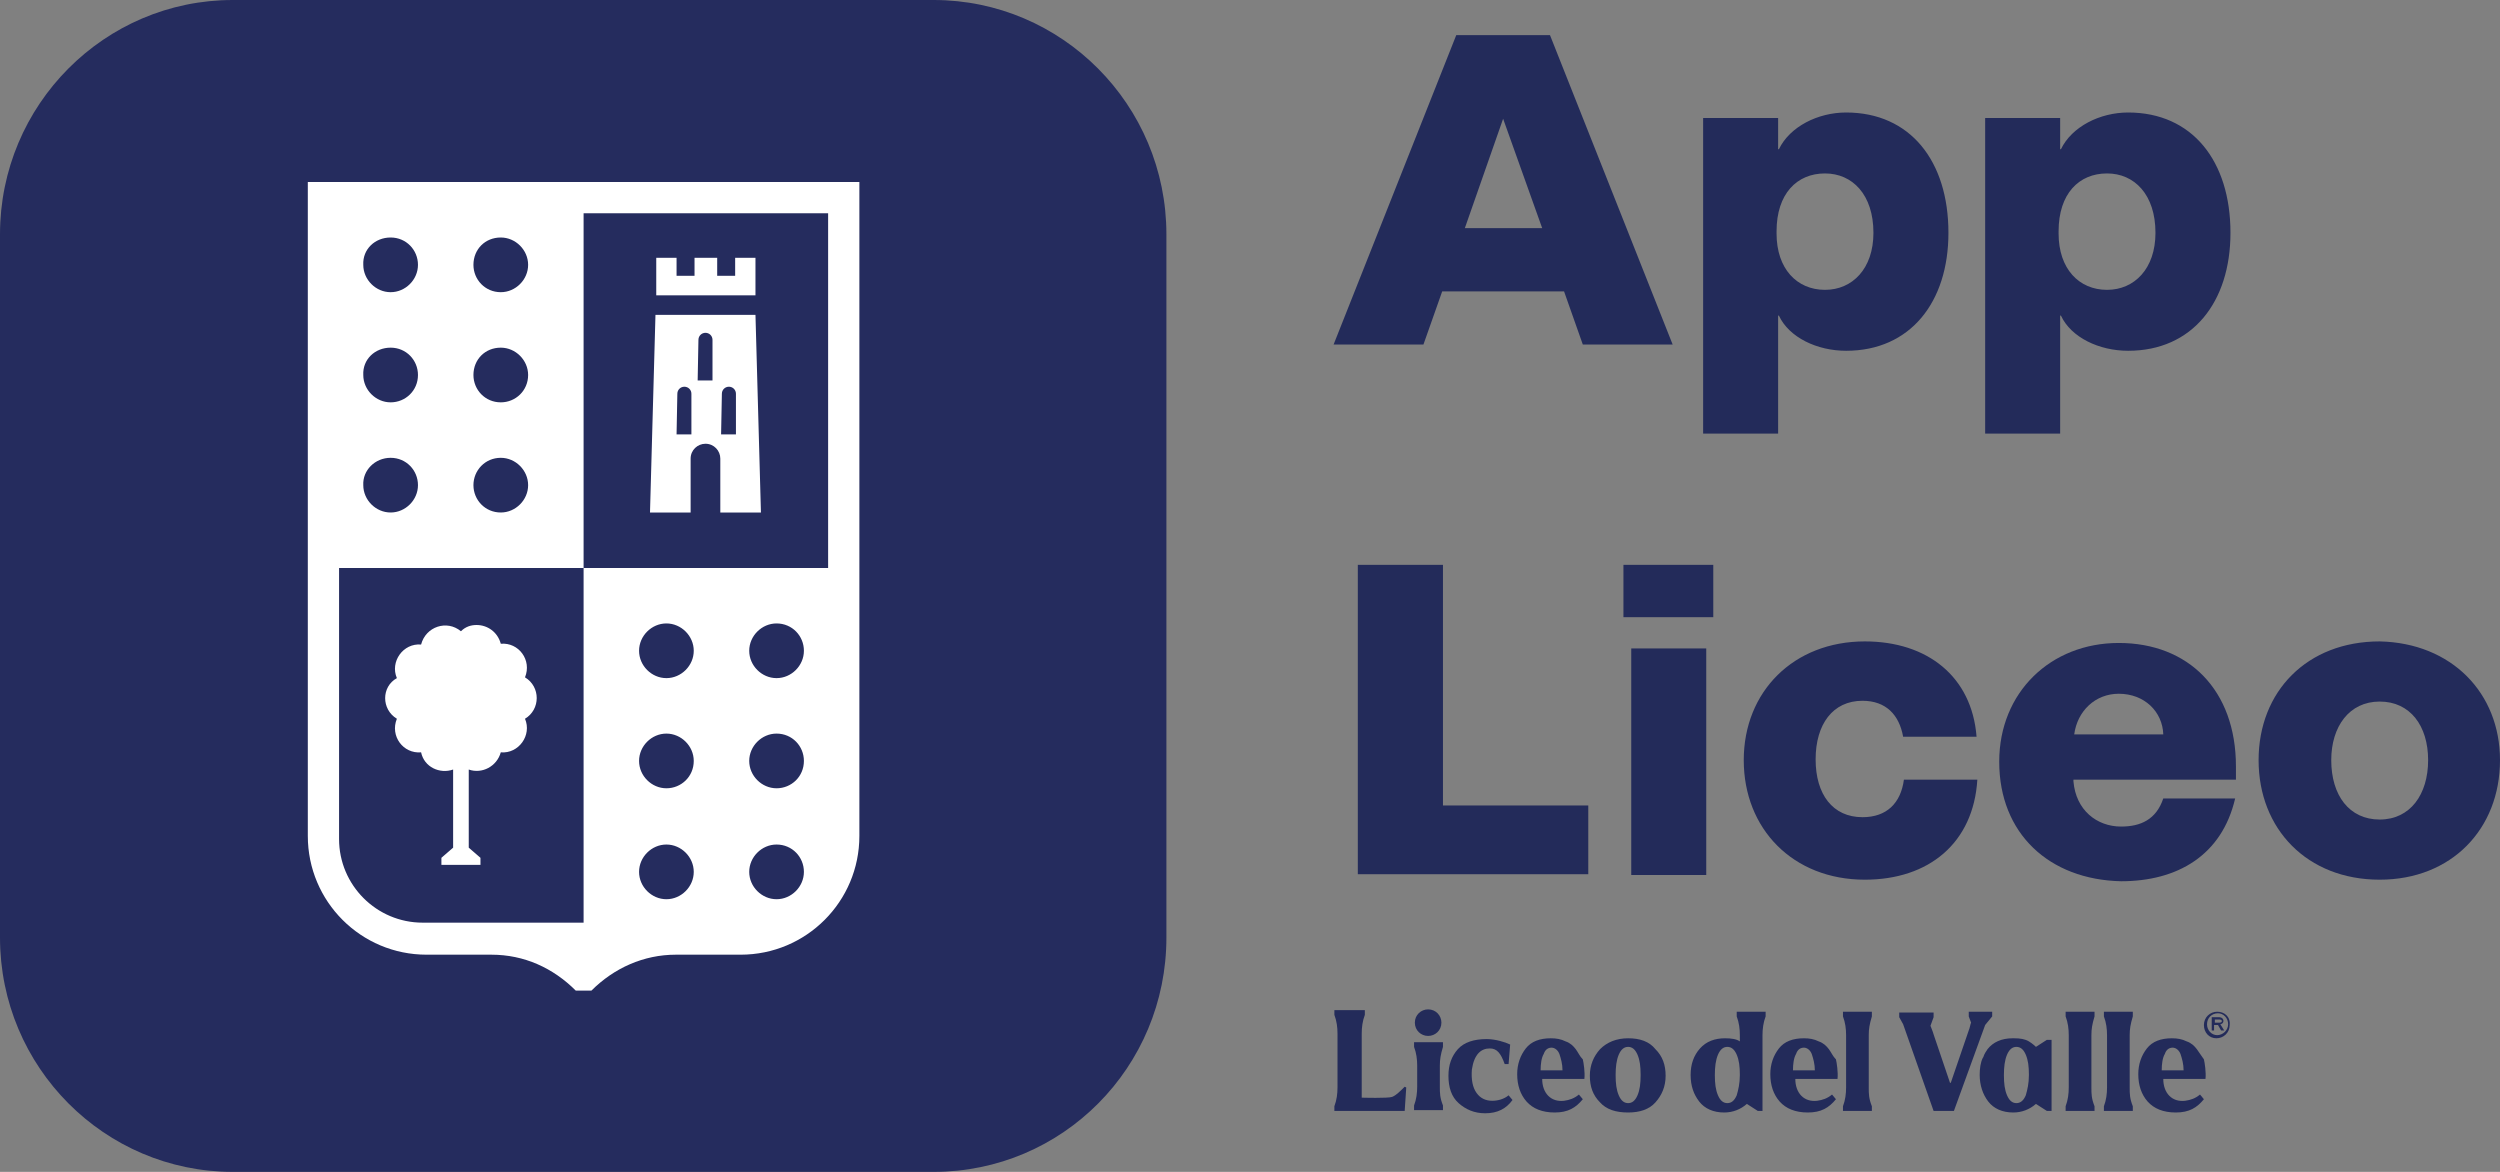 <?xml version="1.0" encoding="utf-8"?>
<!-- Generator: Adobe Illustrator 25.2.0, SVG Export Plug-In . SVG Version: 6.00 Build 0)  -->
<svg version="1.1" id="Layer_1" xmlns="http://www.w3.org/2000/svg" xmlns:xlink="http://www.w3.org/1999/xlink" x="0px" y="0px"
	 viewBox="0 0 320 150" style="enable-background:new 0 0 320 150;" xml:space="preserve">
<rect x="0" y="0" width="320" height="150" fill="#808080" stroke="none"/>
<style type="text/css">
	.st0{fill:#252C5E;}
	.st1{fill:#232B5A;}
	.st2{fill:#FFFFFF;}
</style>
<path class="st0" d="M29.8,0C13.4,0,0,13.4,0,30v90c0,16.6,13.4,30,29.8,30h89.7c16.5,0,29.8-13.4,29.8-30V30
	c0-16.6-13.4-30-29.8-30H29.8z"/>
<g>
	<path class="st1" d="M200.2,37.3h-15.6l-2.4,6.8h-11.5l15.7-39.6h12l15.7,39.6h-11.5L200.2,37.3z M197.4,29.2l-5-14l-4.9,14H197.4z
		"/>
	<path class="st1" d="M218,15.1h9.6v4h0.1c1.4-2.9,5-4.7,8.6-4.7c8.2,0,13.1,6.2,13.1,15.4c0,8.9-4.9,15.1-13.1,15.1
		c-3.7,0-7.3-1.7-8.6-4.5h-0.1v15.1H218V15.1z M239.8,29.8c0-4.9-2.7-7.6-6.2-7.6c-3.6,0-6.2,2.6-6.2,7.4v0.3c0,4.5,2.6,7.2,6.2,7.2
		C237.1,37.1,239.8,34.4,239.8,29.8z"/>
	<path class="st1" d="M254.1,15.1h9.6v4h0.1c1.4-2.9,5-4.7,8.6-4.7c8.2,0,13.1,6.2,13.1,15.4c0,8.9-4.9,15.1-13.1,15.1
		c-3.7,0-7.3-1.7-8.6-4.5h-0.1v15.1h-9.6V15.1z M275.9,29.8c0-4.9-2.7-7.6-6.2-7.6c-3.6,0-6.2,2.6-6.2,7.4v0.3
		c0,4.5,2.6,7.2,6.2,7.2C273.2,37.1,275.9,34.4,275.9,29.8z"/>
	<path class="st1" d="M203.3,103.1v8.8h-24.5h-5V72.3h10.9v30.8H203.3z"/>
	<path class="st1" d="M207.8,72.3h11.5V79h-11.5V72.3z M208.8,83h9.6v29h-9.6V83z"/>
	<path class="st1" d="M238.7,112.6c-9.2,0-15.5-6.5-15.5-15.3s6.4-15.2,15.5-15.2c8,0,13.7,4.5,14.3,12.2h-9.4
		c-0.5-2.8-2.2-4.6-5.2-4.6c-3.8,0-6,3-6,7.5c0,4.5,2.2,7.4,6,7.4c3.1,0,4.9-1.8,5.3-4.8h9.4C252.6,107.9,246.9,112.6,238.7,112.6z"
		/>
	<path class="st1" d="M255.9,97.5c0-8.9,6.6-15.2,15.3-15.2c8.9,0,15,6,15,15.8v1.7h-20.8v0.2c0.3,3.7,3,5.8,6.1,5.8
		c2.5,0,4.5-0.9,5.4-3.6h9.2c-1.7,7.3-7.4,10.6-14.6,10.6C262.3,112.6,255.9,106.7,255.9,97.5z M276.9,94c-0.1-2.9-2.4-5.2-5.7-5.2
		c-3,0-5.3,2.2-5.7,5.2H276.9z"/>
	<path class="st1" d="M320,97.3c0,8.8-6.2,15.3-15.4,15.3c-9.3,0-15.5-6.5-15.5-15.3s6.2-15.2,15.5-15.2
		C313.8,82.3,320,88.7,320,97.3z M298.4,97.3c0,4.5,2.3,7.6,6.2,7.6s6.2-3.2,6.2-7.6c0-4.4-2.3-7.5-6.2-7.5
		C300.7,89.8,298.4,93,298.4,97.3z"/>
</g>
<path class="st2" d="M88.4,58.7c0-1.1,0.9-1.9,1.9-1.9c1.1,0,1.9,0.9,1.9,1.9v6.9h5.2l-0.7-25.3H83.9l-0.7,25.3h5.2V58.7z
	 M92.4,50.4c0-0.5,0.4-0.9,0.9-0.9s0.9,0.4,0.9,0.9v5.2h-1.9L92.4,50.4L92.4,50.4z M89.4,43.5c0-0.5,0.4-0.9,0.9-0.9
	s0.9,0.4,0.9,0.9v5.2h-1.9L89.4,43.5L89.4,43.5z M86.7,50.4c0-0.5,0.4-0.9,0.9-0.9s0.9,0.4,0.9,0.9v5.2h-1.9L86.7,50.4L86.7,50.4z
	 M50.8,92c-0.9,2.2,0.8,4.5,3.1,4.3c0.4,1.9,2.4,2.8,4.1,2.2v10l-1.5,1.3v0.9h5v-0.9l-1.5-1.3v-10c1.7,0.6,3.6-0.4,4.1-2.2
	c2.3,0.2,4-2.2,3.1-4.3c2-1.2,2-4.1,0-5.3c0.9-2.2-0.8-4.5-3.1-4.3C63.7,80.9,62.4,80,61,80c-0.7,0-1.4,0.2-2,0.8
	c-1.8-1.5-4.5-0.6-5.1,1.7c-2.3-0.2-4,2.2-3.1,4.3C48.8,87.9,48.8,90.8,50.8,92z M39.4,23.3V107c0,8.4,6.8,15.2,15.2,15.2h8.3
	c4.2,0,7.9,1.7,10.8,4.6h2c2.9-2.9,6.7-4.6,10.8-4.6h8.3c8.4,0,15.2-6.8,15.2-15.2V23.3H39.4z M64.1,30.4c1.9,0,3.5,1.6,3.5,3.5
	s-1.6,3.5-3.5,3.5c-2,0-3.5-1.6-3.5-3.5C60.6,31.9,62.1,30.4,64.1,30.4z M64.1,44.5c1.9,0,3.5,1.6,3.5,3.5c0,2-1.6,3.5-3.5,3.5
	c-2,0-3.5-1.6-3.5-3.5C60.6,46,62.1,44.5,64.1,44.5z M64.1,58.6c1.9,0,3.5,1.6,3.5,3.5s-1.6,3.5-3.5,3.5c-2,0-3.5-1.6-3.5-3.5
	C60.6,60.2,62.1,58.6,64.1,58.6z M50,30.4c2,0,3.5,1.6,3.5,3.5s-1.6,3.5-3.5,3.5s-3.5-1.6-3.5-3.5C46.4,31.9,48,30.4,50,30.4z
	 M50,44.5c2,0,3.5,1.6,3.5,3.5c0,2-1.6,3.5-3.5,3.5s-3.5-1.6-3.5-3.5C46.4,46,48,44.5,50,44.5z M50,58.6c2,0,3.5,1.6,3.5,3.5
	s-1.6,3.5-3.5,3.5s-3.5-1.6-3.5-3.5C46.4,60.2,48,58.6,50,58.6z M85.3,115.1c-1.9,0-3.5-1.6-3.5-3.5s1.6-3.5,3.5-3.5
	s3.5,1.6,3.5,3.5S87.2,115.1,85.3,115.1z M85.3,100.9c-1.9,0-3.5-1.6-3.5-3.5s1.6-3.5,3.5-3.5s3.5,1.6,3.5,3.5
	C88.8,99.4,87.2,100.9,85.3,100.9z M85.3,86.8c-1.9,0-3.5-1.6-3.5-3.5s1.6-3.5,3.5-3.5s3.5,1.6,3.5,3.5
	C88.8,85.2,87.2,86.8,85.3,86.8z M99.4,115.1c-1.9,0-3.5-1.6-3.5-3.5s1.6-3.5,3.5-3.5c2,0,3.5,1.6,3.5,3.5S101.3,115.1,99.4,115.1z
	 M99.4,100.9c-1.9,0-3.5-1.6-3.5-3.5s1.6-3.5,3.5-3.5c2,0,3.5,1.6,3.5,3.5C102.9,99.4,101.3,100.9,99.4,100.9z M99.4,86.8
	c-1.9,0-3.5-1.6-3.5-3.5s1.6-3.5,3.5-3.5c2,0,3.5,1.6,3.5,3.5C102.9,85.2,101.3,86.8,99.4,86.8z M106,72.7H74.7v45.4H54.1
	c-5.9,0-10.7-4.8-10.7-10.7V72.7h31.3V27.3H106V72.7z M96.7,33h-2.6v2.3h-2.3V33h-2.9v2.3h-2.3V33H84v4.8h12.7V33z"/>
<g>
	<g>
		<path class="st1" d="M283.8,129.5c-0.9,0-1.7,0.7-1.7,1.7c0,1,0.7,1.7,1.6,1.7c0.9,0,1.7-0.7,1.7-1.7
			C285.5,130.1,284.7,129.5,283.8,129.5 M283.8,132.5c-0.7,0-1.3-0.6-1.3-1.4c0-0.8,0.6-1.4,1.4-1.4c0.7,0,1.3,0.6,1.3,1.4
			C285.2,131.9,284.5,132.5,283.8,132.5"/>
		<path class="st1" d="M284.6,130.7c0-0.3-0.2-0.5-0.6-0.5h-0.6h-0.3v1.7h0.3v-0.7h0.5l0.4,0.7h0.4l-0.5-0.8
			C284.4,131.1,284.6,130.9,284.6,130.7 M283.5,130.9v-0.4h0.6c0.2,0,0.3,0.1,0.3,0.2c0,0.1-0.1,0.2-0.3,0.2H283.5z"/>
		<path class="st1" d="M234.1,134.3c-0.3-0.4-0.7-0.8-1.3-1c-0.6-0.3-1.2-0.4-1.9-0.4c-1.4,0-2.5,0.4-3.2,1.3
			c-0.7,0.9-1.1,2-1.1,3.3c0,1.4,0.4,2.6,1.2,3.5c0.8,0.9,2,1.4,3.6,1.4c1.7,0,2.7-0.6,3.6-1.7l-0.5-0.6c-0.6,0.5-1.2,0.7-1.9,0.8
			c-1.7,0.2-2.8-1-2.8-2.8h5.4c0.1-0.8-0.1-2.1-0.2-2.5C234.6,135.2,234.4,134.7,234.1,134.3 M229.5,137c0-0.8,0.1-1.6,0.4-2.1
			c0.2-0.6,0.6-0.8,1-0.8c0.4,0,0.8,0.3,1,0.8c0.2,0.6,0.4,1.3,0.4,2.1H229.5z"/>
		<path class="st1" d="M208.4,132.9c-1.5,0-2.7,0.5-3.6,1.4c-0.8,0.9-1.3,2-1.3,3.4c0,1.4,0.4,2.5,1.3,3.4c0.8,0.9,2,1.3,3.6,1.3
			c1.5,0,2.7-0.4,3.5-1.3c0.8-0.9,1.3-2,1.3-3.4c0-1.4-0.4-2.5-1.3-3.4C211.1,133.3,209.9,132.9,208.4,132.9 M209.6,140.2
			c-0.3,0.7-0.7,1-1.2,1c-0.5,0-0.9-0.3-1.2-1c-0.3-0.7-0.4-1.5-0.4-2.6c0-1,0.1-1.9,0.4-2.6c0.3-0.7,0.7-1,1.2-1
			c0.5,0,0.9,0.3,1.2,1c0.3,0.7,0.4,1.5,0.4,2.6C210,138.7,209.9,139.5,209.6,140.2"/>
		<path class="st1" d="M191,140.9c-0.8,0-1.5-0.3-2-1c-0.5-0.7-0.7-1.7-0.6-3c0.3-2,1.2-2.7,2.3-2.7c0.9,0,1.4,0.6,1.9,2l0.5,0
			l0.2-2.5c-0.6-0.3-1.9-0.7-3-0.7c-1.6,0-2.9,0.4-3.7,1.3c-0.8,0.9-1.2,2-1.2,3.4c0,1.5,0.4,2.7,1.3,3.5c0.9,0.8,2,1.3,3.4,1.3
			c1.6,0,2.7-0.6,3.5-1.7l-0.5-0.6C192.5,140.7,191.7,140.9,191,140.9"/>
		<path class="st1" d="M178.2,140.4c-0.5,0.2-3.9,0.1-3.9,0.1l0-2.6v-5.6c0-0.8,0.1-1.6,0.4-2.4v-0.6h-0.4h-0.2h-2.7h-0.5h-0.1v0.6
			c0.3,0.8,0.4,1.6,0.4,2.4v6.9c0,0.8-0.1,1.6-0.4,2.4v0.6h0.4h3h5.6l0.2-3l-0.2-0.1C179.2,139.7,178.7,140.2,178.2,140.4"/>
		<path class="st1" d="M201.7,134.3c-0.3-0.4-0.7-0.8-1.3-1c-0.6-0.3-1.2-0.4-1.9-0.4c-1.4,0-2.5,0.4-3.2,1.3
			c-0.7,0.9-1.1,2-1.1,3.3c0,1.4,0.4,2.6,1.2,3.5c0.8,0.9,2,1.4,3.6,1.4c1.7,0,2.7-0.6,3.6-1.7l-0.5-0.6c-0.6,0.5-1.2,0.7-1.9,0.8
			c-1.7,0.2-2.8-1-2.8-2.8h5.4c0.1-0.8-0.1-2.1-0.2-2.5C202.2,135.2,202,134.7,201.7,134.3 M197.2,137c0-0.8,0.1-1.6,0.4-2.1
			c0.2-0.6,0.6-0.8,1-0.8c0.4,0,0.8,0.3,1,0.8c0.2,0.6,0.4,1.3,0.4,2.1H197.2z"/>
		<path class="st1" d="M255,130.1v-0.6h-0.2h-1.3h-0.1h-0.7H252v0.6l0.3,0.8c-0.1,0.2-0.1,0.4-0.2,0.7l-2.4,7h-0.1l-2.1-6.2
			c-0.1-0.4-0.3-0.8-0.4-1.1l0.4-1.1v-0.6h-0.9h-0.6h-1.3h-1.6h0l0,0v0.6l0.5,0.9l3.9,11.1h2.6l4-11L255,130.1z"/>
		<path class="st1" d="M260.6,134c0,0-0.4-0.4-0.9-0.7c-0.5-0.3-1.1-0.4-1.9-0.4c0,0,0,0-0.1,0c0,0,0,0-0.1,0
			c-1.4,0-2.5,0.5-3.2,1.4c-0.2,0.3-0.4,0.6-0.5,0.9c0,0.1-0.1,0.2-0.1,0.2c0,0,0,0,0,0c-0.3,0.6-0.4,1.4-0.4,2.2c0,0,0,0,0,0
			c0,0,0,0,0,0l0,0c0,1.3,0.4,2.5,1.1,3.4c0.7,0.9,1.8,1.4,3.2,1.4c1.1,0,2.1-0.4,2.9-1.1l1.4,0.9h0.6v-9.1H262L260.6,134z
			 M259.3,140.2c-0.3,0.7-0.7,1-1.2,1c-0.5,0-0.9-0.3-1.2-1c-0.3-0.7-0.4-1.5-0.4-2.6c0-1,0.1-1.9,0.4-2.6c0.3-0.7,0.7-1,1.2-1
			c0.5,0,0.9,0.3,1.2,1c0.3,0.7,0.4,1.5,0.4,2.6C259.7,138.7,259.5,139.5,259.3,140.2"/>
		<path class="st1" d="M281.2,134.3c-0.3-0.4-0.7-0.8-1.3-1c-0.6-0.3-1.2-0.4-1.9-0.4c-1.4,0-2.5,0.4-3.2,1.3
			c-0.7,0.9-1.1,2-1.1,3.3c0,1.4,0.4,2.6,1.2,3.5c0.8,0.9,2,1.4,3.6,1.4c1.7,0,2.7-0.6,3.6-1.7l-0.5-0.6c-0.6,0.5-1.2,0.7-1.9,0.8
			c-1.7,0.2-2.8-1-2.8-2.8h5.4c0.1-0.8-0.1-2.1-0.2-2.5C281.8,135.2,281.5,134.7,281.2,134.3 M276.7,137c0-0.8,0.1-1.6,0.4-2.1
			c0.2-0.6,0.6-0.8,1-0.8c0.4,0,0.8,0.3,1,0.8c0.2,0.6,0.4,1.3,0.4,2.1H276.7z"/>
		<path class="st1" d="M182.8,132.6c0.9,0,1.7-0.7,1.7-1.7c0-0.9-0.7-1.7-1.7-1.7c-0.9,0-1.7,0.7-1.7,1.7
			C181.1,131.9,181.9,132.6,182.8,132.6"/>
		<path class="st1" d="M225.7,129.5L225.7,129.5h-0.2H225h-2.1h-0.5h-0.1v0.6c0.3,0.8,0.4,1.6,0.4,2.4v0.8l0,0
			c-0.4-0.3-1.1-0.4-1.9-0.4c-1.3,0-2.4,0.4-3.2,1.3c-0.8,0.9-1.2,2-1.2,3.4c0,1.4,0.4,2.5,1.1,3.4c0.7,0.9,1.8,1.4,3.2,1.4
			c1.1,0,2.1-0.4,2.9-1.1l1.4,0.9h0.6v-9.5l0,0v-0.2c0-0.8,0.1-1.6,0.4-2.4v-0.6H225.7z M222.3,140.2c-0.3,0.7-0.7,1-1.2,1
			c-0.5,0-0.9-0.3-1.2-1c-0.3-0.7-0.4-1.5-0.4-2.6c0-1,0.1-1.9,0.4-2.6c0.3-0.7,0.7-1,1.2-1c0.5,0,0.9,0.3,1.2,1
			c0.3,0.7,0.4,1.5,0.4,2.6C222.7,138.7,222.5,139.5,222.3,140.2"/>
		<path class="st1" d="M267.7,129.5h-0.6h-2.3h-0.4v0.6c0.3,0.8,0.4,1.6,0.4,2.4v2.2l0,2.3h0v2.2c0,0.8-0.1,1.6-0.4,2.4v0.6h0.4h2.3
			h0.6h0.4v-0.6c-0.4-1-0.4-1.6-0.4-2.4v-6.7c0-0.8,0.1-1.4,0.4-2.4v-0.6H267.7z"/>
		<path class="st1" d="M239.2,129.5h-0.6h-2.3h-0.4v0.6c0.3,0.8,0.4,1.6,0.4,2.4v2.2l0,2.3h0v2.2c0,0.8-0.1,1.6-0.4,2.4v0.6h0.4h2.3
			h0.6h0.4v-0.6c-0.4-1-0.4-1.6-0.4-2.4v-6.7c0-0.8,0.1-1.4,0.4-2.4v-0.6H239.2z"/>
		<path class="st1" d="M184.3,133.4h-0.6h-2.3h-0.4v0.6c0.3,0.8,0.4,1.6,0.4,2.4v-1.8l0,2.3h0v2.2c0,0.8-0.1,1.6-0.4,2.4v0.6h0.4
			h2.3h0.6h0.4v-0.6c-0.4-1-0.4-1.6-0.4-2.4v-2.7c0-0.8,0.1-1.4,0.4-2.4v-0.6H184.3z"/>
		<path class="st1" d="M272.6,129.5H272h-2.3h-0.4v0.6c0.3,0.8,0.4,1.6,0.4,2.4v2.2l0,2.3h0v2.2c0,0.8-0.1,1.6-0.4,2.4v0.6h0.4h2.3
			h0.6h0.4v-0.6c-0.4-1-0.4-1.6-0.4-2.4v-6.7c0-0.8,0.1-1.4,0.4-2.4v-0.6H272.6z"/>
	</g>
</g>
</svg>
